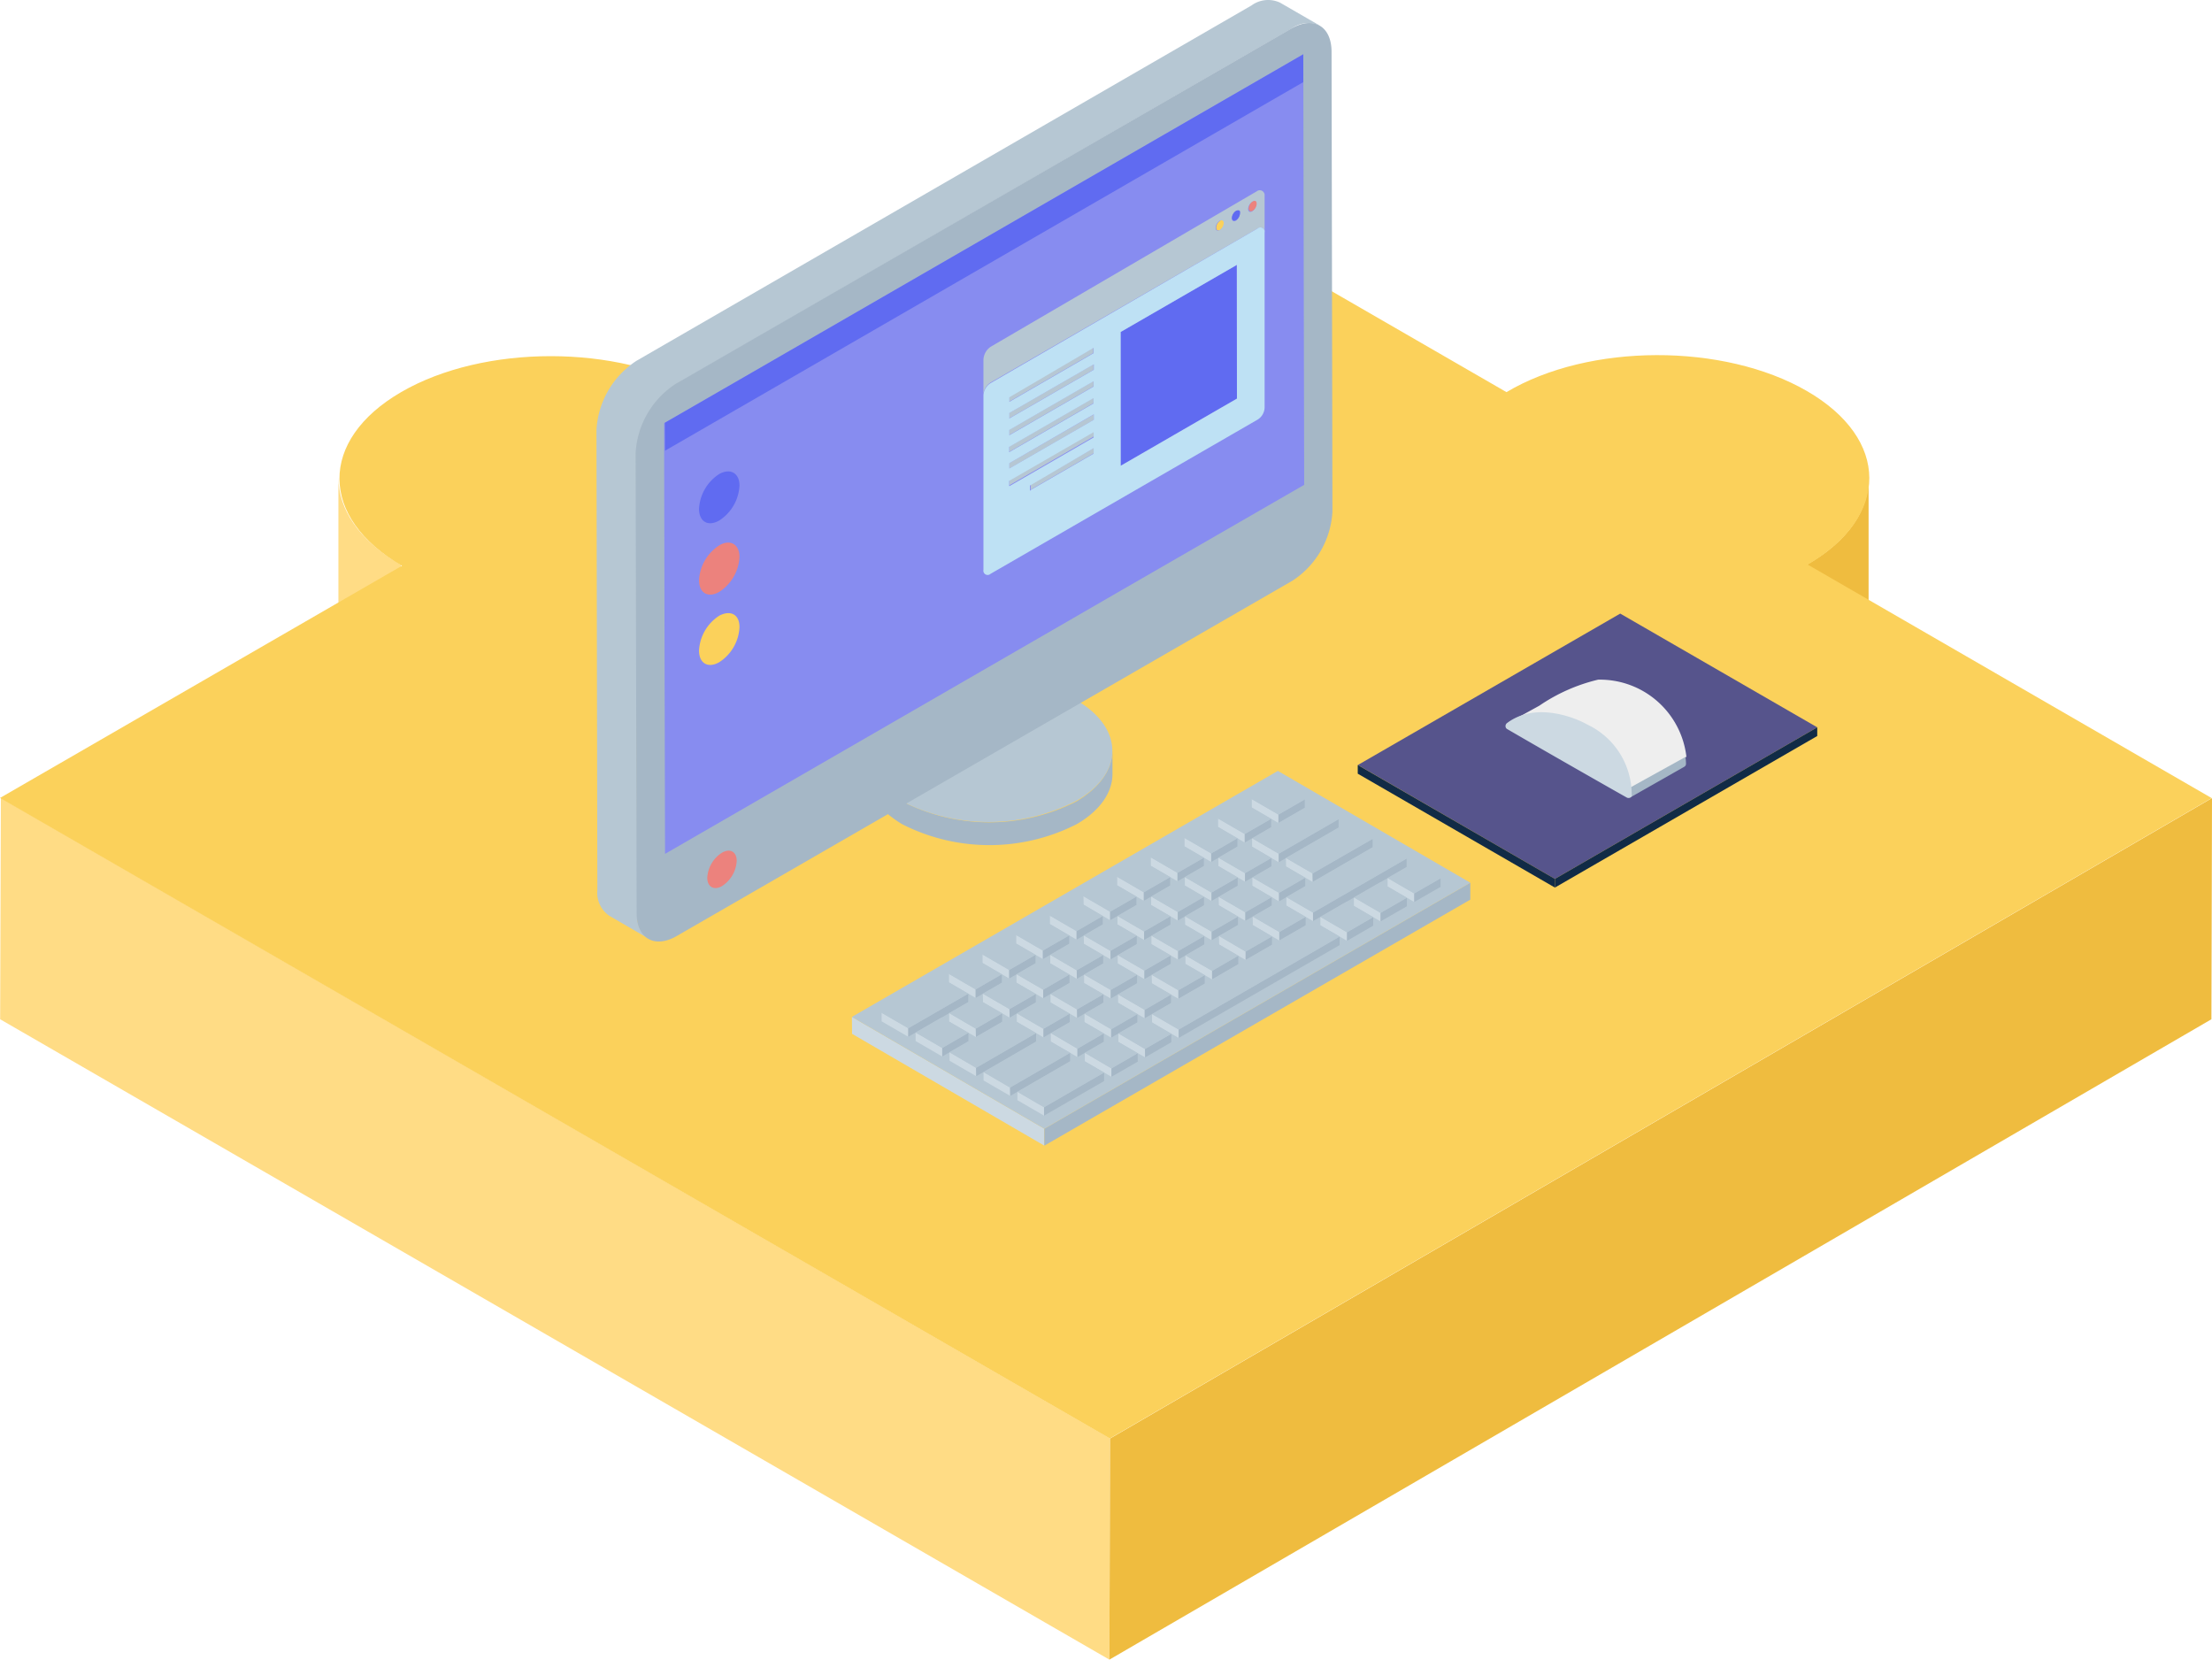 <?xml version="1.0" encoding="UTF-8"?> <svg xmlns="http://www.w3.org/2000/svg" viewBox="0 0 150.34 112.79"> <defs> <style>.cls-1{fill:#efbc3f;}.cls-2{fill:#ffdc85;}.cls-3{fill:#fbd15b;}.cls-4{fill:#a5b7c6;}.cls-5{fill:#b6c7d3;}.cls-6{fill:#878cf0;}.cls-7{fill:#606bf1;}.cls-8{fill:#ec827d;}.cls-9{fill:#56548c;}.cls-10{fill:#112b46;}.cls-11{fill:#ccd9e2;}.cls-12{fill:#bee1f4;}.cls-13{fill:#eee;}</style> </defs> <title>4</title> <g id="Слой_2" data-name="Слой 2"> <g id="Слой_1-2" data-name="Слой 1"> <path class="cls-1" d="M127,32.51v15c0,2.12-1.4,4.24-4.19,5.86v-15C125.65,36.75,127,34.63,127,32.51Z"></path> <path class="cls-2" d="M23,47.45v-15c0,2.15,1.41,4.3,4.25,5.94v15C24.47,51.76,23,49.61,23,47.45Z"></path> <polygon class="cls-2" points="75.45 97.76 75.4 112.79 0.01 69.27 0.06 54.23 75.45 97.76"></polygon> <polygon class="cls-1" points="150.34 54.24 150.3 69.27 75.4 112.79 75.45 97.76 150.34 54.24"></polygon> <path class="cls-3" d="M122.8,26.57c5.64,3.26,5.67,8.54.06,11.8l27.46,15.87L75.43,97.76,0,54.23,27.32,38.45c-5.64-3.26-5.67-8.54-.06-11.8s14.72-3.26,20.37,0L74.92,10.79l27.47,15.86C108,23.31,117.16,23.31,122.8,26.57Z"></path> <path class="cls-4" d="M75.61,51V52.6c0,1.23-.81,2.47-2.43,3.41a13.07,13.07,0,0,1-11.87,0c-1.65-1-2.47-2.2-2.47-3.45V51c0,1.25.82,2.51,2.47,3.46a13.05,13.05,0,0,0,11.86,0C74.79,53.5,75.6,52.27,75.61,51Z"></path> <path class="cls-5" d="M73.13,47.57c3.29,1.9,3.3,5,0,6.87a13.05,13.05,0,0,1-11.86,0c-3.28-1.9-3.3-5,0-6.87A13.11,13.11,0,0,1,73.13,47.57Z"></path> <path class="cls-5" d="M87,.18a1.91,1.91,0,0,0-1.94.19L43.26,24.52a6,6,0,0,0-2.72,4.7l.06,31.27a1.89,1.89,0,0,0,.8,1.74l2.7,1.57a1.89,1.89,0,0,1-.79-1.74l-.07-31.27A6,6,0,0,1,46,26.09L87.79,1.94a1.89,1.89,0,0,1,1.93-.19Z"></path> <path class="cls-4" d="M87.77,1.94c1.5-.87,2.72-.17,2.73,1.56l.06,31.27a6,6,0,0,1-2.71,4.69L46,63.61c-1.5.87-2.73.18-2.73-1.55l-.07-31.27a6,6,0,0,1,2.72-4.7Z"></path> <polygon class="cls-6" points="88.59 9.7 88.58 3.69 87.42 4.36 84.89 5.82 51.21 25.26 45.14 28.76 45.14 30.78 45.14 30.79 45.17 45.64 45.2 58.03 71.85 42.64 76 40.24 88.64 32.95 88.59 9.7"></polygon> <polygon class="cls-7" points="51.21 25.26 45.19 28.73 45.2 30.63 88.58 5.58 88.58 3.69 51.21 25.26"></polygon> <path class="cls-7" d="M50.26,33a3,3,0,0,1-1.37,2.37c-.76.44-1.38.09-1.38-.79a3,3,0,0,1,1.38-2.37C49.64,31.8,50.26,32.15,50.26,33Z"></path> <path class="cls-8" d="M50.26,37.85a3,3,0,0,1-1.37,2.37c-.76.44-1.38.09-1.38-.79a3,3,0,0,1,1.38-2.37C49.64,36.62,50.26,37,50.26,37.85Z"></path> <path class="cls-3" d="M50.26,42.62A3,3,0,0,1,48.89,45c-.76.44-1.38.09-1.38-.79a3,3,0,0,1,1.38-2.37C49.64,41.45,50.26,41.74,50.26,42.62Z"></path> <path class="cls-8" d="M50.07,58.51a2.17,2.17,0,0,1-1,1.71c-.54.31-1,.06-1-.57a2.16,2.16,0,0,1,1-1.7C49.63,57.63,50.07,57.89,50.07,58.51Z"></path> <polygon class="cls-9" points="105.68 59.73 92.29 51.99 110.12 41.7 123.51 49.43 105.68 59.73"></polygon> <polygon class="cls-10" points="105.68 60.32 105.68 59.73 123.51 49.43 123.51 50.02 105.68 60.32"></polygon> <polygon class="cls-10" points="105.68 59.73 105.68 60.32 92.28 52.58 92.28 51.99 105.68 59.73"></polygon> <polygon class="cls-11" points="57.9 69.11 57.91 70.26 70.98 77.86 70.98 76.71 57.9 69.11"></polygon> <polygon class="cls-4" points="70.98 76.71 70.98 77.86 99.93 61.14 99.93 59.99 70.98 76.71"></polygon> <polygon class="cls-5" points="57.9 69.11 70.98 76.71 99.93 59.99 86.85 52.39 57.9 69.11"></polygon> <polygon class="cls-11" points="85.08 54.31 85.08 54.88 86.89 55.93 86.89 55.36 85.08 54.31"></polygon> <polygon class="cls-4" points="86.89 55.36 86.89 55.93 88.68 54.9 88.68 54.33 86.89 55.36"></polygon> <polygon class="cls-5" points="85.08 54.31 86.89 55.36 88.68 54.33 86.87 53.27 85.08 54.31"></polygon> <polygon class="cls-11" points="82.79 55.63 82.79 56.2 84.6 57.26 84.6 56.68 82.79 55.63"></polygon> <polygon class="cls-4" points="84.6 56.68 84.6 57.26 86.39 56.23 86.39 55.65 84.6 56.68"></polygon> <polygon class="cls-5" points="82.79 55.63 84.6 56.68 86.39 55.65 84.58 54.6 82.79 55.63"></polygon> <polygon class="cls-11" points="80.51 56.95 80.51 57.52 82.32 58.58 82.32 58 80.51 56.95"></polygon> <polygon class="cls-4" points="82.32 58 82.32 58.58 84.1 57.54 84.1 56.97 82.32 58"></polygon> <polygon class="cls-5" points="80.51 56.95 82.32 58 84.1 56.97 82.29 55.92 80.51 56.95"></polygon> <polygon class="cls-11" points="78.22 58.27 78.22 58.84 80.03 59.89 80.03 59.32 78.22 58.27"></polygon> <polygon class="cls-4" points="80.03 59.32 80.03 59.89 81.82 58.86 81.82 58.29 80.03 59.32"></polygon> <polygon class="cls-5" points="78.22 58.27 80.03 59.32 81.82 58.29 80 57.24 78.22 58.27"></polygon> <polygon class="cls-11" points="75.93 59.59 75.93 60.17 77.74 61.22 77.74 60.64 75.93 59.59"></polygon> <polygon class="cls-4" points="77.74 60.64 77.74 61.22 79.53 60.19 79.53 59.61 77.74 60.64"></polygon> <polygon class="cls-5" points="75.93 59.59 77.74 60.64 79.53 59.61 77.71 58.56 75.93 59.59"></polygon> <polygon class="cls-11" points="73.64 60.91 73.65 61.48 75.45 62.54 75.45 61.96 73.64 60.91"></polygon> <polygon class="cls-4" points="75.45 61.96 75.45 62.54 77.24 61.51 77.24 60.93 75.45 61.96"></polygon> <polygon class="cls-5" points="73.64 60.91 75.45 61.96 77.24 60.93 75.43 59.88 73.64 60.91"></polygon> <polygon class="cls-11" points="71.36 62.23 71.36 62.8 73.17 63.86 73.17 63.28 71.36 62.23"></polygon> <polygon class="cls-4" points="73.17 63.28 73.17 63.86 74.95 62.83 74.95 62.25 73.17 63.28"></polygon> <polygon class="cls-5" points="71.36 62.23 73.17 63.28 74.95 62.25 73.14 61.2 71.36 62.23"></polygon> <polygon class="cls-11" points="69.07 63.55 69.07 64.13 70.88 65.18 70.88 64.6 69.07 63.55"></polygon> <polygon class="cls-4" points="70.88 64.6 70.88 65.18 72.67 64.14 72.67 63.57 70.88 64.6"></polygon> <polygon class="cls-5" points="69.07 63.55 70.88 64.6 72.67 63.57 70.86 62.52 69.07 63.55"></polygon> <polygon class="cls-11" points="66.78 64.87 66.78 65.45 68.59 66.5 68.59 65.92 66.78 64.87"></polygon> <polygon class="cls-4" points="68.59 65.92 68.59 66.5 70.38 65.47 70.38 64.89 68.59 65.92"></polygon> <polygon class="cls-5" points="66.78 64.87 68.59 65.92 70.38 64.89 68.57 63.84 66.78 64.87"></polygon> <polygon class="cls-11" points="64.5 66.19 64.5 66.77 66.31 67.82 66.31 67.24 64.5 66.19"></polygon> <polygon class="cls-4" points="66.31 67.24 66.31 67.82 68.09 66.79 68.09 66.21 66.31 67.24"></polygon> <polygon class="cls-5" points="64.5 66.19 66.31 67.24 68.09 66.21 66.28 65.16 64.5 66.19"></polygon> <polygon class="cls-11" points="59.92 68.83 59.92 69.41 61.73 70.46 61.73 69.88 59.92 68.83"></polygon> <polygon class="cls-4" points="61.73 69.88 61.73 70.46 65.81 68.11 65.81 67.53 61.73 69.88"></polygon> <polygon class="cls-5" points="59.92 68.83 61.73 69.88 65.81 67.53 64 66.48 59.92 68.83"></polygon> <polygon class="cls-11" points="85.1 56.97 85.1 57.54 86.91 58.6 86.91 58.02 85.1 56.97"></polygon> <polygon class="cls-4" points="86.91 58.02 86.91 58.6 90.98 56.24 90.98 55.67 86.91 58.02"></polygon> <polygon class="cls-5" points="85.1 56.97 86.91 58.02 90.98 55.67 89.17 54.62 85.1 56.97"></polygon> <polygon class="cls-11" points="82.81 58.29 82.81 58.86 84.62 59.92 84.62 59.34 82.81 58.29"></polygon> <polygon class="cls-4" points="84.62 59.34 84.62 59.92 86.41 58.89 86.41 58.31 84.62 59.34"></polygon> <polygon class="cls-5" points="82.81 58.29 84.62 59.34 86.41 58.31 84.6 57.26 82.81 58.29"></polygon> <polygon class="cls-11" points="80.53 59.61 80.53 60.18 82.34 61.23 82.34 60.66 80.53 59.61"></polygon> <polygon class="cls-4" points="82.34 60.66 82.34 61.23 84.12 60.2 84.12 59.63 82.34 60.66"></polygon> <polygon class="cls-5" points="80.53 59.61 82.34 60.66 84.12 59.63 82.31 58.58 80.53 59.61"></polygon> <polygon class="cls-11" points="78.24 60.93 78.24 61.51 80.05 62.56 80.05 61.98 78.24 60.93"></polygon> <polygon class="cls-4" points="80.05 61.98 80.05 62.56 81.83 61.53 81.83 60.95 80.05 61.98"></polygon> <polygon class="cls-5" points="78.24 60.93 80.05 61.98 81.83 60.95 80.02 59.9 78.24 60.93"></polygon> <polygon class="cls-11" points="75.95 62.25 75.95 62.83 77.76 63.88 77.76 63.3 75.95 62.25"></polygon> <polygon class="cls-4" points="77.76 63.3 77.76 63.88 79.55 62.85 79.55 62.27 77.76 63.3"></polygon> <polygon class="cls-5" points="75.95 62.25 77.76 63.3 79.55 62.27 77.74 61.22 75.95 62.25"></polygon> <polygon class="cls-11" points="73.66 63.57 73.67 64.14 75.48 65.2 75.47 64.62 73.66 63.57"></polygon> <polygon class="cls-4" points="75.47 64.62 75.48 65.2 77.26 64.17 77.26 63.59 75.47 64.62"></polygon> <polygon class="cls-5" points="73.66 63.57 75.47 64.62 77.26 63.59 75.45 62.54 73.66 63.57"></polygon> <polygon class="cls-11" points="71.38 64.89 71.38 65.47 73.19 66.52 73.18 65.94 71.38 64.89"></polygon> <polygon class="cls-4" points="73.18 65.94 73.19 66.52 74.98 65.48 74.97 64.91 73.18 65.94"></polygon> <polygon class="cls-5" points="71.38 64.89 73.18 65.94 74.97 64.91 73.16 63.86 71.38 64.89"></polygon> <polygon class="cls-11" points="69.09 66.21 69.09 66.79 70.9 67.84 70.9 67.26 69.09 66.21"></polygon> <polygon class="cls-4" points="70.9 67.26 70.9 67.84 72.69 66.81 72.68 66.23 70.9 67.26"></polygon> <polygon class="cls-5" points="69.09 66.21 70.9 67.26 72.68 66.23 70.88 65.18 69.09 66.21"></polygon> <polygon class="cls-11" points="66.8 67.53 66.81 68.11 68.62 69.16 68.61 68.58 66.8 67.53"></polygon> <polygon class="cls-4" points="68.61 68.58 68.62 69.16 70.4 68.13 70.4 67.55 68.61 68.58"></polygon> <polygon class="cls-5" points="66.8 67.53 68.61 68.58 70.4 67.55 68.59 66.5 66.8 67.53"></polygon> <polygon class="cls-11" points="64.51 68.85 64.51 69.43 66.33 70.48 66.32 69.91 64.51 68.85"></polygon> <polygon class="cls-4" points="66.32 69.91 66.33 70.48 68.11 69.45 68.11 68.87 66.32 69.91"></polygon> <polygon class="cls-5" points="64.51 68.85 66.32 69.91 68.11 68.87 66.3 67.82 64.51 68.85"></polygon> <polygon class="cls-11" points="62.23 70.17 62.23 70.75 64.04 71.8 64.04 71.22 62.23 70.17"></polygon> <polygon class="cls-4" points="64.04 71.22 64.04 71.8 65.82 70.77 65.82 70.19 64.04 71.22"></polygon> <polygon class="cls-5" points="62.23 70.17 64.04 71.22 65.82 70.19 64.01 69.14 62.23 70.17"></polygon> <polygon class="cls-11" points="87.4 58.31 87.41 58.89 89.22 59.94 89.21 59.36 87.4 58.31"></polygon> <polygon class="cls-4" points="89.21 59.36 89.22 59.94 93.29 57.58 93.29 57.01 89.21 59.36"></polygon> <polygon class="cls-5" points="87.4 58.31 89.21 59.36 93.29 57.01 91.48 55.96 87.4 58.31"></polygon> <polygon class="cls-11" points="85.12 59.63 85.12 60.2 86.93 61.26 86.93 60.68 85.12 59.63"></polygon> <polygon class="cls-4" points="86.93 60.68 86.93 61.26 88.71 60.23 88.71 59.65 86.93 60.68"></polygon> <polygon class="cls-5" points="85.12 59.63 86.93 60.68 88.71 59.65 86.9 58.6 85.12 59.63"></polygon> <polygon class="cls-11" points="82.83 60.95 82.84 61.52 84.64 62.58 84.64 62 82.83 60.95"></polygon> <polygon class="cls-4" points="84.64 62 84.64 62.58 86.43 61.55 86.43 60.97 84.64 62"></polygon> <polygon class="cls-5" points="82.83 60.95 84.64 62 86.43 60.97 84.62 59.92 82.83 60.95"></polygon> <polygon class="cls-11" points="80.54 62.27 80.55 62.85 82.35 63.9 82.35 63.32 80.54 62.27"></polygon> <polygon class="cls-4" points="82.35 63.32 82.35 63.9 84.14 62.87 84.14 62.29 82.35 63.32"></polygon> <polygon class="cls-5" points="80.54 62.27 82.35 63.32 84.14 62.29 82.33 61.24 80.54 62.27"></polygon> <polygon class="cls-11" points="78.26 63.59 78.26 64.17 80.07 65.22 80.07 64.64 78.26 63.59"></polygon> <polygon class="cls-4" points="80.07 64.64 80.07 65.22 81.85 64.19 81.85 63.61 80.07 64.64"></polygon> <polygon class="cls-5" points="78.26 63.59 80.07 64.64 81.85 63.61 80.04 62.56 78.26 63.59"></polygon> <polygon class="cls-11" points="75.97 64.91 75.97 65.48 77.78 66.54 77.78 65.96 75.97 64.91"></polygon> <polygon class="cls-4" points="77.78 65.96 77.78 66.54 79.57 65.51 79.57 64.93 77.78 65.96"></polygon> <polygon class="cls-5" points="75.97 64.91 77.78 65.96 79.57 64.93 77.76 63.88 75.97 64.91"></polygon> <polygon class="cls-11" points="73.68 66.23 73.68 66.81 75.49 67.86 75.49 67.28 73.68 66.23"></polygon> <polygon class="cls-4" points="75.49 67.28 75.49 67.86 77.28 66.83 77.28 66.25 75.49 67.28"></polygon> <polygon class="cls-5" points="73.68 66.23 75.49 67.28 77.28 66.25 75.47 65.2 73.68 66.23"></polygon> <polygon class="cls-11" points="71.4 67.55 71.4 68.13 73.21 69.18 73.2 68.6 71.4 67.55"></polygon> <polygon class="cls-4" points="73.2 68.6 73.21 69.18 74.99 68.15 74.99 67.57 73.2 68.6"></polygon> <polygon class="cls-5" points="71.4 67.55 73.2 68.6 74.99 67.57 73.18 66.52 71.4 67.55"></polygon> <polygon class="cls-11" points="69.11 68.87 69.11 69.45 70.92 70.5 70.92 69.92 69.11 68.87"></polygon> <polygon class="cls-4" points="70.92 69.92 70.92 70.5 72.71 69.47 72.7 68.89 70.92 69.92"></polygon> <polygon class="cls-5" points="69.11 68.87 70.92 69.92 72.7 68.89 70.9 67.84 69.11 68.87"></polygon> <polygon class="cls-11" points="64.53 71.51 64.54 72.09 66.35 73.14 66.34 72.57 64.53 71.51"></polygon> <polygon class="cls-4" points="66.34 72.57 66.35 73.14 70.42 70.79 70.42 70.21 66.34 72.57"></polygon> <polygon class="cls-5" points="64.53 71.51 66.34 72.57 70.42 70.21 68.61 69.16 64.53 71.51"></polygon> <polygon class="cls-11" points="87.43 60.97 87.43 61.55 89.24 62.6 89.24 62.02 87.43 60.97"></polygon> <polygon class="cls-4" points="89.24 62.02 89.24 62.6 95.6 58.93 95.6 58.35 89.24 62.02"></polygon> <polygon class="cls-5" points="87.43 60.97 89.24 62.02 95.6 58.35 93.79 57.3 87.43 60.97"></polygon> <polygon class="cls-11" points="85.14 62.29 85.15 62.87 86.95 63.92 86.95 63.34 85.14 62.29"></polygon> <polygon class="cls-4" points="86.95 63.34 86.95 63.92 88.74 62.89 88.74 62.31 86.95 63.34"></polygon> <polygon class="cls-5" points="85.14 62.29 86.95 63.34 88.74 62.31 86.93 61.26 85.14 62.29"></polygon> <polygon class="cls-11" points="82.85 63.61 82.86 64.19 84.66 65.24 84.66 64.67 82.85 63.61"></polygon> <polygon class="cls-4" points="84.66 64.67 84.66 65.24 86.45 64.21 86.45 63.64 84.66 64.67"></polygon> <polygon class="cls-5" points="82.85 63.61 84.66 64.67 86.45 63.64 84.64 62.58 82.85 63.61"></polygon> <polygon class="cls-11" points="80.57 64.93 80.57 65.51 82.38 66.56 82.38 65.98 80.57 64.93"></polygon> <polygon class="cls-4" points="82.38 65.98 82.38 66.56 84.16 65.53 84.16 64.95 82.38 65.98"></polygon> <polygon class="cls-5" points="80.57 64.93 82.38 65.98 84.16 64.95 82.35 63.9 80.57 64.93"></polygon> <polygon class="cls-11" points="78.28 66.25 78.29 66.83 80.09 67.88 80.09 67.3 78.28 66.25"></polygon> <polygon class="cls-4" points="80.09 67.3 80.09 67.88 81.88 66.85 81.88 66.27 80.09 67.3"></polygon> <polygon class="cls-5" points="78.28 66.25 80.09 67.3 81.88 66.27 80.07 65.22 78.28 66.25"></polygon> <polygon class="cls-11" points="75.99 67.58 75.99 68.15 77.8 69.2 77.8 68.63 75.99 67.58"></polygon> <polygon class="cls-4" points="77.8 68.63 77.8 69.2 79.59 68.17 79.59 67.59 77.8 68.63"></polygon> <polygon class="cls-5" points="75.99 67.58 77.8 68.63 79.59 67.59 77.78 66.54 75.99 67.58"></polygon> <polygon class="cls-11" points="73.71 68.89 73.71 69.47 75.52 70.52 75.52 69.95 73.71 68.89"></polygon> <polygon class="cls-4" points="75.52 69.95 75.52 70.52 77.3 69.49 77.3 68.92 75.52 69.95"></polygon> <polygon class="cls-5" points="73.71 68.89 75.52 69.95 77.3 68.92 75.49 67.86 73.71 68.89"></polygon> <polygon class="cls-11" points="71.42 70.21 71.42 70.79 73.23 71.84 73.23 71.27 71.42 70.21"></polygon> <polygon class="cls-4" points="73.23 71.27 73.23 71.84 75.02 70.81 75.02 70.23 73.23 71.27"></polygon> <polygon class="cls-5" points="71.42 70.21 73.23 71.27 75.02 70.23 73.21 69.18 71.42 70.21"></polygon> <polygon class="cls-11" points="66.85 72.86 66.85 73.43 68.66 74.48 68.65 73.91 66.85 72.86"></polygon> <polygon class="cls-4" points="68.65 73.91 68.66 74.48 72.73 72.13 72.73 71.55 68.65 73.91"></polygon> <polygon class="cls-5" points="66.85 72.86 68.65 73.91 72.73 71.55 70.92 70.5 66.85 72.86"></polygon> <polygon class="cls-11" points="94.31 59.67 94.31 60.25 96.12 61.3 96.12 60.72 94.31 59.67"></polygon> <polygon class="cls-4" points="96.12 60.72 96.12 61.3 97.91 60.27 97.91 59.69 96.12 60.72"></polygon> <polygon class="cls-5" points="94.31 59.67 96.12 60.72 97.91 59.69 96.1 58.64 94.31 59.67"></polygon> <polygon class="cls-11" points="92.02 60.99 92.02 61.57 93.83 62.62 93.83 62.04 92.02 60.99"></polygon> <polygon class="cls-4" points="93.83 62.04 93.83 62.62 95.62 61.59 95.62 61.01 93.83 62.04"></polygon> <polygon class="cls-5" points="92.02 60.99 93.83 62.04 95.62 61.01 93.81 59.96 92.02 60.99"></polygon> <polygon class="cls-11" points="89.74 62.31 89.74 62.89 91.55 63.94 91.55 63.36 89.74 62.31"></polygon> <polygon class="cls-4" points="91.55 63.36 91.55 63.94 93.33 62.91 93.33 62.33 91.55 63.36"></polygon> <polygon class="cls-5" points="89.74 62.31 91.55 63.36 93.33 62.33 91.52 61.28 89.74 62.31"></polygon> <polygon class="cls-11" points="78.3 68.92 78.3 69.49 80.11 70.54 80.11 69.97 78.3 68.92"></polygon> <polygon class="cls-4" points="80.11 69.97 80.11 70.54 91.05 64.23 91.05 63.65 80.11 69.97"></polygon> <polygon class="cls-5" points="78.3 68.92 80.11 69.97 91.05 63.65 89.24 62.6 78.3 68.92"></polygon> <polygon class="cls-11" points="76.01 70.23 76.01 70.81 77.83 71.86 77.82 71.29 76.01 70.23"></polygon> <polygon class="cls-4" points="77.82 71.29 77.83 71.86 79.61 70.83 79.61 70.26 77.82 71.29"></polygon> <polygon class="cls-5" points="76.01 70.23 77.82 71.29 79.61 70.26 77.8 69.2 76.01 70.23"></polygon> <polygon class="cls-11" points="73.73 71.55 73.73 72.13 75.54 73.18 75.54 72.61 73.73 71.55"></polygon> <polygon class="cls-4" points="75.54 72.61 75.54 73.18 77.33 72.15 77.32 71.58 75.54 72.61"></polygon> <polygon class="cls-5" points="73.73 71.55 75.54 72.61 77.32 71.58 75.51 70.52 73.73 71.55"></polygon> <polygon class="cls-11" points="69.15 74.2 69.15 74.77 70.96 75.82 70.96 75.25 69.15 74.2"></polygon> <polygon class="cls-4" points="70.96 75.25 70.96 75.82 75.04 73.47 75.04 72.89 70.96 75.25"></polygon> <polygon class="cls-5" points="69.15 74.2 70.96 75.25 75.04 72.89 73.23 71.84 69.15 74.2"></polygon> <polygon class="cls-7" points="76.14 22.57 76.16 31.66 84.07 27.09 84.04 18.01 76.14 22.57"></polygon> <polygon class="cls-5" points="68.59 30.35 68.59 30.71 74.32 27.4 74.32 27.04 68.59 30.35"></polygon> <polygon class="cls-5" points="68.59 29.21 68.59 29.57 74.32 26.26 74.32 25.9 68.59 29.21"></polygon> <polygon class="cls-5" points="68.58 28.07 68.58 28.44 74.32 25.13 74.32 24.76 68.58 28.07"></polygon> <polygon class="cls-5" points="68.58 26.94 68.58 27.3 74.31 23.99 74.31 23.63 68.58 26.94"></polygon> <polygon class="cls-5" points="68.6 32.62 68.6 32.98 74.33 29.67 74.33 29.31 68.6 32.62"></polygon> <polygon class="cls-5" points="68.59 31.48 68.59 31.85 74.33 28.54 74.33 28.17 68.59 31.48"></polygon> <polygon class="cls-5" points="70.05 32.92 70.05 33.28 74.33 30.81 74.33 30.45 70.05 32.92"></polygon> <path class="cls-3" d="M82.93,15a.59.59,0,0,0-.27.47c0,.17.12.24.27.16a.62.62,0,0,0,.28-.48C83.2,15,83.08,14.88,82.93,15Z"></path> <path class="cls-5" d="M85.42,13a.32.32,0,0,1,.46.06.3.3,0,0,1,.07.24V15.8c0-.3-.21-.43-.48-.27L67.32,26a1.06,1.06,0,0,0-.48.82V24.45a1.11,1.11,0,0,1,.52-.9ZM84,15a.63.63,0,0,0,.27-.48c0-.17-.12-.24-.28-.15a.61.61,0,0,0-.27.47c0,.17.12.24.28.16m-1.11.64a.62.62,0,0,0,.28-.48c0-.17-.13-.24-.28-.15a.59.59,0,0,0-.27.47c0,.17.12.24.27.16m2.21-1.28a.59.59,0,0,0,.27-.47c0-.18-.12-.25-.27-.16a.61.61,0,0,0-.27.47c0,.18.12.25.27.16"></path> <path class="cls-12" d="M85.47,15.53a.29.29,0,0,1,.48.27V27.69a1,1,0,0,1-.48.83L67.32,39a.29.29,0,0,1-.48-.27V26.86a1.06,1.06,0,0,1,.48-.82ZM76.16,31.66l7.91-4.57V18l-7.9,4.56v9.09m-7.57.19,5.74-3.31v-.37L68.6,31.48v.37m0-3.41,5.74-3.31v-.37L68.6,28.07v.38m0,1.13,5.73-3.31v-.36L68.6,29.22v.36m0-2.27L74.33,24v-.36L68.6,27v.36m0,5.68,5.73-3.31v-.36l-5.74,3.31V33m0-2.27,5.73-3.31v-.36l-5.73,3.31v.36m1.46,2.57,4.28-2.47v-.37L70,33v.36"></path> <path class="cls-8" d="M85.14,13.69a.61.61,0,0,0-.27.47c0,.18.12.25.27.16a.59.59,0,0,0,.27-.47C85.41,13.67,85.32,13.6,85.14,13.69Z"></path> <path class="cls-7" d="M84,14.33a.61.61,0,0,0-.27.47c0,.17.12.24.28.16a.63.63,0,0,0,.27-.48C84.32,14.31,84.19,14.24,84,14.33Z"></path> <path class="cls-4" d="M114.59,51.91a.23.23,0,0,1-.1.19l-3.7,2.1-.62-.4,4.37-2.42A3.17,3.17,0,0,1,114.59,51.91Z"></path> <path class="cls-13" d="M114.54,51.45l-4.37,2.42-7.55-4.81,2-1.1a12,12,0,0,1,4-1.77,5.92,5.92,0,0,1,6,5.26Z"></path> <path class="cls-11" d="M110.56,54.2a.25.25,0,0,0,.34-.09v0a.29.29,0,0,0,0-.13,5.26,5.26,0,0,0-3-4.73c-.88-.5-3.53-1.56-5.46-.12a.26.26,0,0,0-.08.35.27.27,0,0,0,.08.07C105.38,51.26,109.32,53.5,110.56,54.2Z"></path> </g> </g> </svg> 